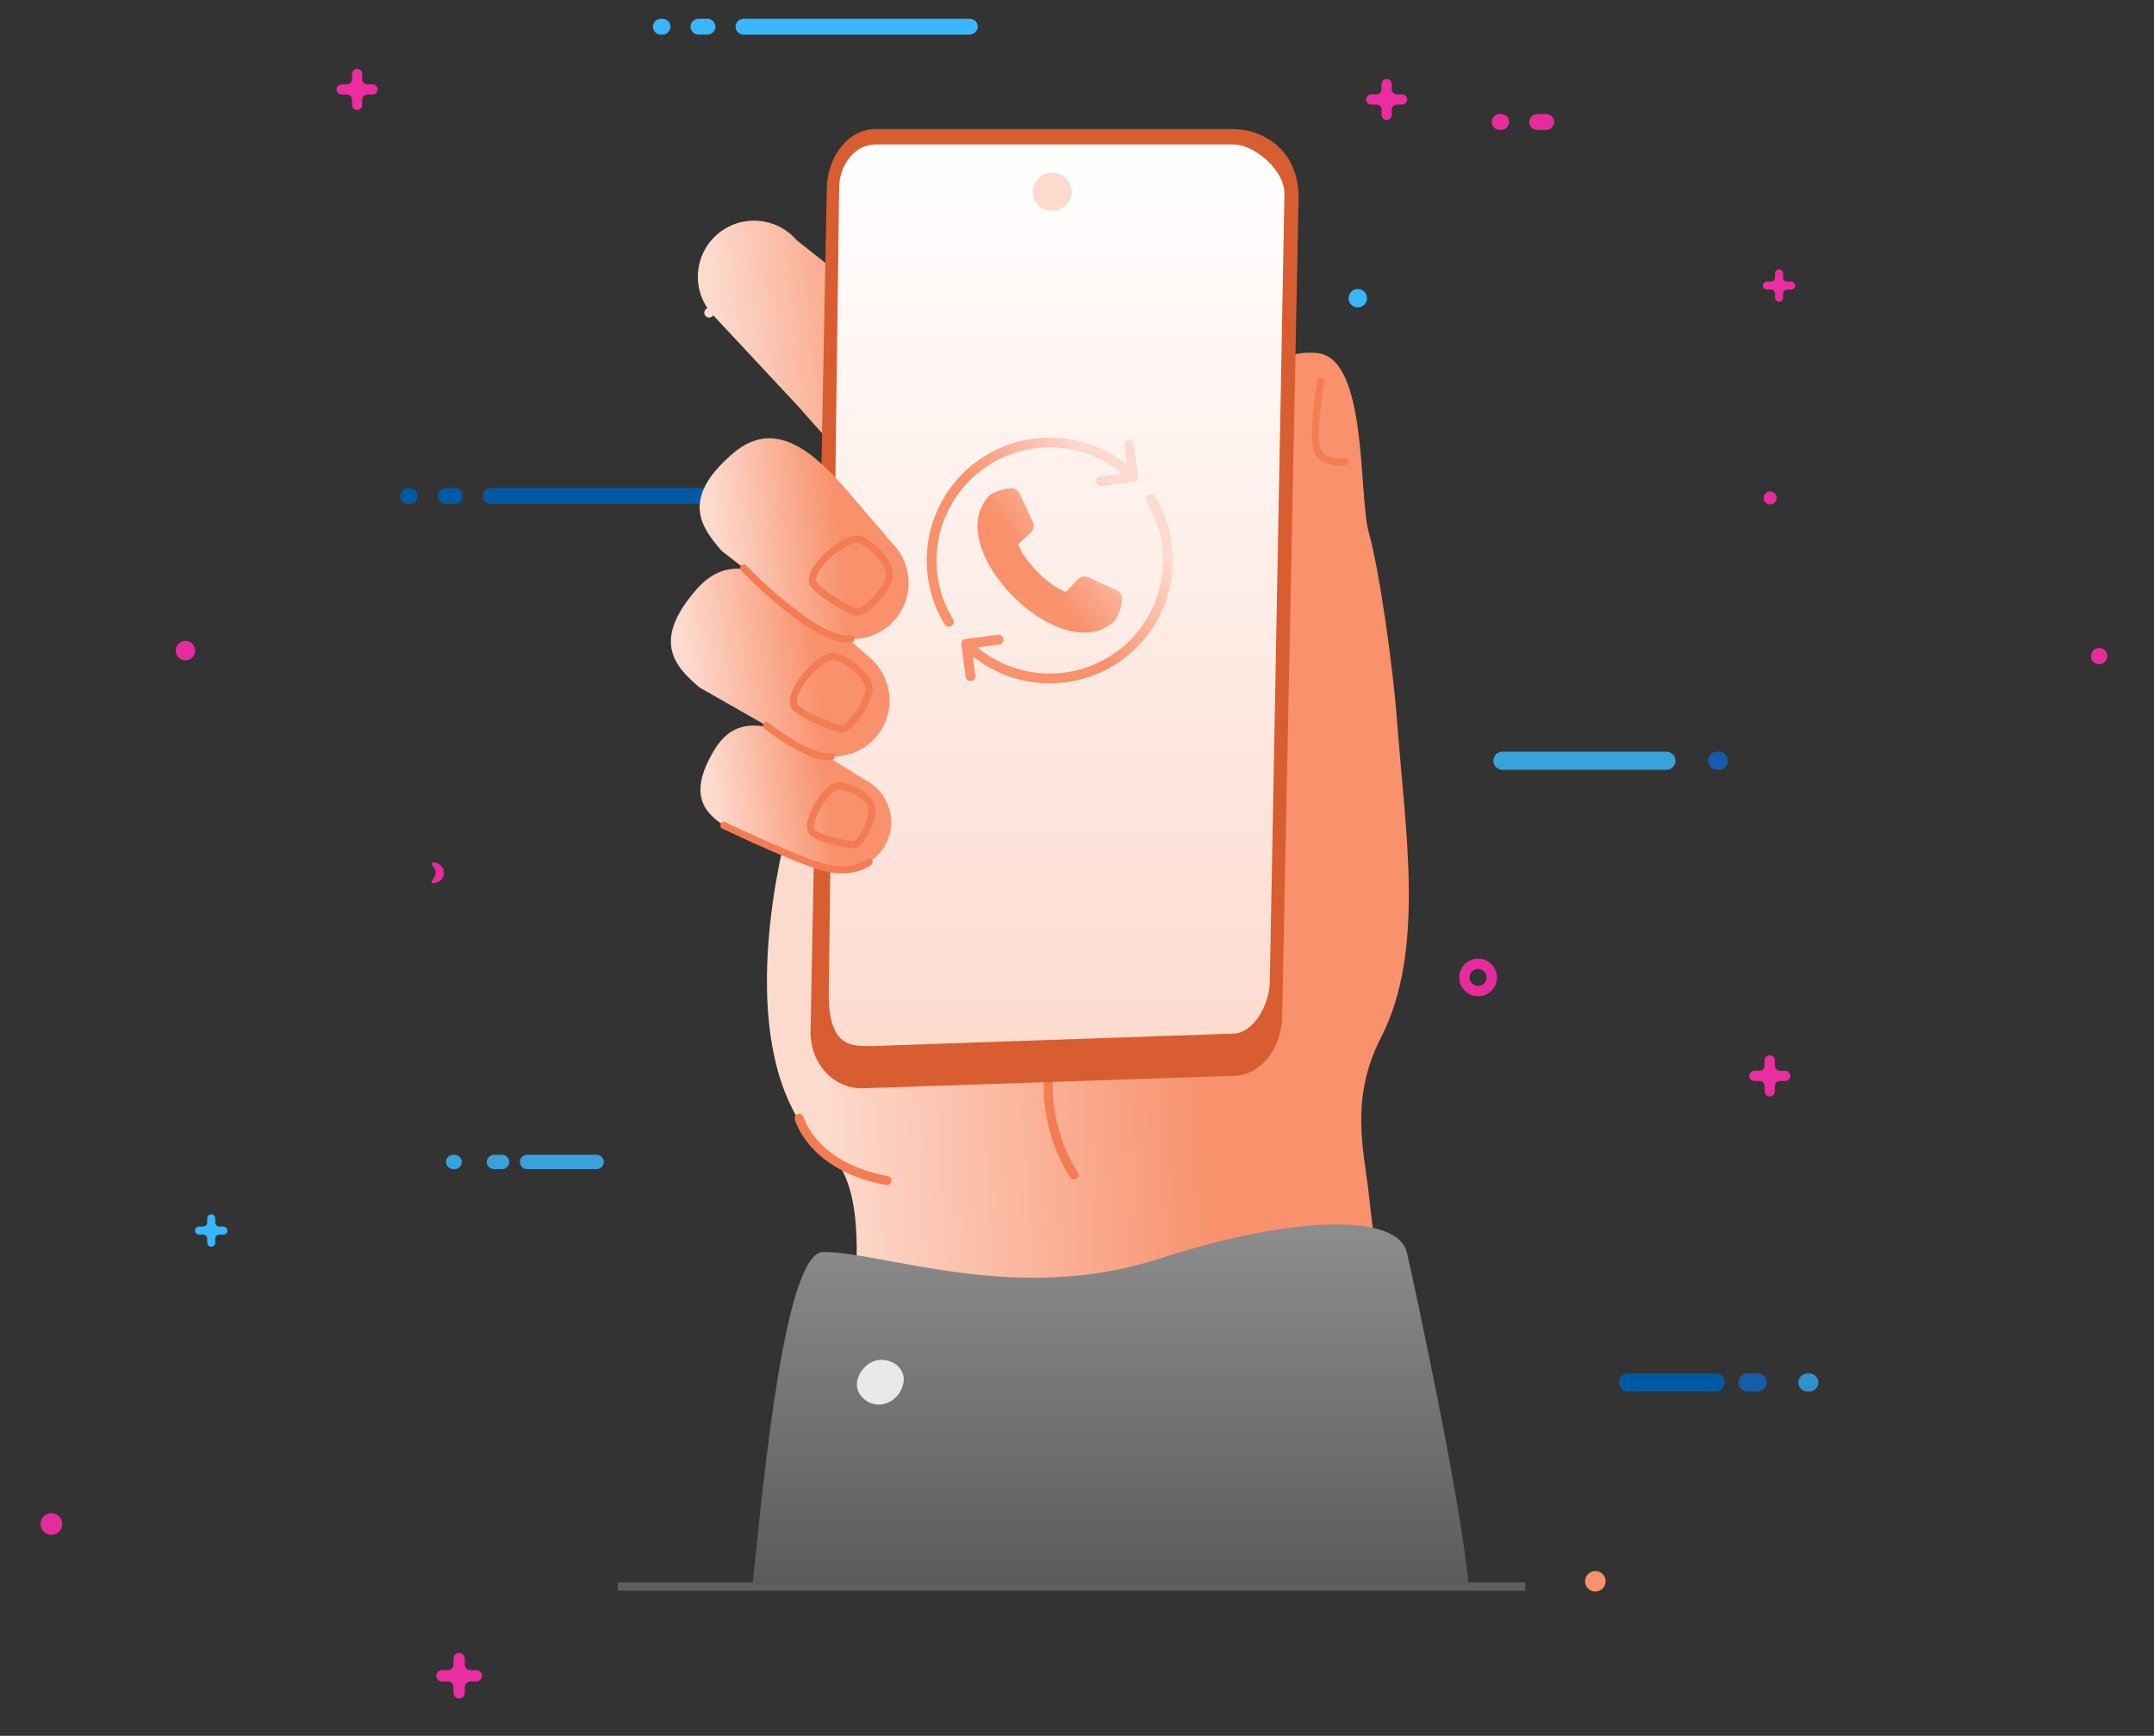 <svg width="304" height="245" viewBox="0 0 304 245" fill="none" xmlns="http://www.w3.org/2000/svg">
<rect x="0" y="0" width="304" height="245" fill="#333333" stroke="none"/>
<path d="M8.779 215.1C8.779 215.943 8.096 216.625 7.253 216.625C6.409 216.625 5.726 215.943 5.726 215.1C5.726 214.258 6.409 213.576 7.253 213.576C8.096 213.576 8.779 214.258 8.779 215.1Z" fill="#E62C9D"/>
<path d="M62.644 123.193C62.644 123.993 61.994 124.641 61.193 124.641C60.392 124.641 61.497 123.993 61.497 123.193C61.497 122.393 60.392 121.744 61.193 121.744C61.994 121.744 62.644 122.393 62.644 123.193Z" fill="#E62C9D"/>
<path d="M27.549 91.826C27.549 92.584 26.933 93.199 26.174 93.199C25.415 93.199 24.799 92.584 24.799 91.826C24.799 91.068 25.415 90.453 26.174 90.453C26.933 90.453 27.549 91.068 27.549 91.826Z" fill="#E62C9D"/>
<path d="M100.765 44.145C100.765 44.524 100.461 44.827 100.082 44.827C99.703 44.827 99.399 44.524 99.399 44.145C99.399 43.766 99.703 43.463 100.082 43.463C100.461 43.463 100.765 43.766 100.765 44.145Z" fill="#FDDACE"/>
<path d="M192.924 42.09C192.924 42.805 192.342 43.387 191.625 43.387C190.908 43.387 190.326 42.805 190.326 42.09C190.326 41.374 190.908 40.792 191.625 40.792C192.342 40.792 192.924 41.374 192.924 42.09Z" fill="#38B6FF"/>
<path d="M250.747 70.283C250.747 70.788 250.334 71.201 249.828 71.201C249.322 71.201 248.908 70.788 248.908 70.283C248.908 69.777 249.322 69.365 249.828 69.365C250.334 69.365 250.747 69.777 250.747 70.283Z" fill="#E62C9D"/>
<path d="M296.256 93.752C296.89 93.752 297.404 93.24 297.404 92.607C297.404 91.974 296.89 91.462 296.256 91.462C295.623 91.462 295.11 91.974 295.11 92.607C295.11 93.24 295.623 93.752 296.256 93.752Z" fill="#E62C9D"/>
<path d="M251.923 151.132H251.206C250.81 151.132 250.489 150.812 250.489 150.416V149.7C250.489 149.355 250.253 149.035 249.916 148.967C249.461 148.875 249.047 149.229 249.047 149.675V150.416C249.047 150.812 248.726 151.132 248.33 151.132H247.614C247.268 151.132 246.947 151.368 246.879 151.705C246.787 152.16 247.141 152.572 247.588 152.572H248.33C248.726 152.572 249.047 152.892 249.047 153.288V154.004C249.047 154.35 249.284 154.67 249.621 154.737C250.076 154.83 250.489 154.476 250.489 154.029V153.288C250.489 152.892 250.81 152.572 251.206 152.572H251.949C252.396 152.572 252.741 152.168 252.657 151.705C252.589 151.368 252.269 151.132 251.923 151.132Z" fill="#EA2DA0"/>
<path d="M67.191 235.721H66.398C65.959 235.721 65.605 235.367 65.605 234.929V234.137C65.605 233.75 65.344 233.396 64.964 233.321C64.458 233.219 64.003 233.615 64.003 234.103V234.929C64.003 235.367 63.648 235.721 63.21 235.721H62.417C62.029 235.721 61.675 235.982 61.599 236.361C61.497 236.866 61.894 237.321 62.383 237.321H63.21C63.648 237.321 64.003 237.675 64.003 238.112V238.905C64.003 239.292 64.264 239.646 64.644 239.721C65.15 239.823 65.605 239.427 65.605 238.938V238.112C65.605 237.675 65.959 237.321 66.398 237.321H67.224C67.713 237.321 68.11 236.866 68.009 236.361C67.933 235.982 67.579 235.721 67.191 235.721Z" fill="#EA2DA0"/>
<path d="M155.106 41.281H154.498C154.161 41.281 153.892 41.012 153.892 40.675V40.068C153.892 39.774 153.698 39.504 153.402 39.445C153.014 39.369 152.668 39.664 152.668 40.043V40.675C152.668 41.012 152.398 41.281 152.061 41.281H151.454C151.159 41.281 150.889 41.475 150.83 41.77C150.754 42.157 151.05 42.502 151.429 42.502H152.061C152.398 42.502 152.668 42.772 152.668 43.109V43.715C152.668 44.01 152.863 44.279 153.157 44.339C153.546 44.414 153.892 44.12 153.892 43.74V43.109C153.892 42.772 154.161 42.502 154.498 42.502H155.131C155.511 42.502 155.806 42.157 155.73 41.77C155.671 41.483 155.401 41.281 155.106 41.281Z" fill="#FDDACE"/>
<path d="M74.386 165.013H84.209C84.766 165.013 85.221 164.56 85.221 164.003C85.221 163.446 84.766 162.991 84.209 162.991H74.386C73.829 162.991 73.374 163.446 73.374 164.003C73.374 164.56 73.829 165.013 74.386 165.013Z" fill="#39A2DB"/>
<path d="M69.714 165.013H70.856C71.414 165.013 71.869 164.56 71.869 164.003C71.869 163.446 71.414 162.991 70.856 162.991H69.714C69.156 162.991 68.701 163.446 68.701 164.003C68.701 164.56 69.156 165.013 69.714 165.013Z" fill="#39A2DB"/>
<path d="M63.958 165.013H64.164C64.722 165.013 65.176 164.56 65.176 164.003C65.176 163.446 64.722 162.991 64.164 162.991H63.958C63.4 162.991 62.945 163.446 62.945 164.003C62.945 164.56 63.4 165.013 63.958 165.013Z" fill="#39A2DB"/>
<path d="M242.169 196.41H229.754C229.055 196.41 228.473 195.837 228.473 195.13C228.473 194.431 229.046 193.85 229.754 193.85H242.169C242.87 193.85 243.452 194.422 243.452 195.13C243.452 195.829 242.878 196.41 242.169 196.41Z" fill="#0059A3"/>
<path d="M248.074 196.41H246.631C245.931 196.41 245.349 195.837 245.349 195.13C245.349 194.431 245.923 193.85 246.631 193.85H248.074C248.773 193.85 249.356 194.422 249.356 195.13C249.356 195.829 248.782 196.41 248.074 196.41Z" fill="#165CA7"/>
<path d="M255.352 196.41H255.091C254.39 196.41 253.808 195.837 253.808 195.13C253.808 194.431 254.382 193.85 255.091 193.85H255.352C256.052 193.85 256.634 194.422 256.634 195.13C256.634 195.829 256.06 196.41 255.352 196.41Z" fill="#2D92CD"/>
<path d="M235.186 108.656H212.044C211.344 108.656 210.762 108.083 210.762 107.376C210.762 106.677 211.335 106.095 212.044 106.095H235.186C235.887 106.095 236.469 106.668 236.469 107.376C236.469 108.074 235.895 108.656 235.186 108.656Z" fill="#39A2DB"/>
<path d="M242.592 108.656H242.33C241.63 108.656 241.048 108.083 241.048 107.376C241.048 106.677 241.622 106.095 242.33 106.095H242.592C243.292 106.095 243.874 106.668 243.874 107.376C243.874 108.074 243.3 108.656 242.592 108.656Z" fill="#165CA7"/>
<path d="M57.608 71.129H57.837C58.452 71.129 58.958 70.624 58.958 70.009C58.958 69.394 58.452 68.889 57.837 68.889H57.608C56.993 68.889 56.487 69.394 56.487 70.009C56.487 70.624 56.993 71.129 57.608 71.129Z" fill="#0059A3"/>
<path d="M62.923 71.129H64.189C64.804 71.129 65.31 70.624 65.31 70.009C65.31 69.394 64.804 68.889 64.189 68.889H62.923C62.307 68.889 61.793 69.394 61.793 70.009C61.793 70.624 62.299 71.129 62.923 71.129Z" fill="#0059A3"/>
<path d="M69.275 71.129H101.198C101.813 71.129 102.328 70.624 102.328 70.009C102.328 69.394 101.822 68.889 101.198 68.889H69.275C68.66 68.889 68.145 69.394 68.145 70.009C68.145 70.624 68.651 71.129 69.275 71.129Z" fill="#0059A3"/>
<path d="M31.515 173.122H30.95C30.638 173.122 30.385 172.87 30.385 172.557V171.993C30.385 171.724 30.2 171.471 29.93 171.412C29.567 171.345 29.246 171.615 29.246 171.968V172.55C29.246 172.861 28.993 173.114 28.681 173.114H28.116C27.846 173.114 27.593 173.299 27.534 173.568C27.467 173.931 27.737 174.25 28.091 174.25H28.673C28.985 174.25 29.238 174.503 29.238 174.815V175.379C29.238 175.648 29.424 175.901 29.693 175.961C30.056 176.028 30.377 175.758 30.377 175.404V174.823C30.377 174.512 30.63 174.259 30.942 174.259H31.524C31.869 174.259 32.148 173.939 32.08 173.577C32.03 173.307 31.777 173.122 31.498 173.122H31.515Z" fill="#38B6FF"/>
<path d="M210.537 137.958C210.537 139.027 209.669 139.886 208.606 139.886C207.544 139.886 206.675 139.019 206.675 137.958C206.675 136.897 207.544 136.029 208.606 136.029C209.669 136.029 210.537 136.897 210.537 137.958Z" stroke="#E62C9D" stroke-width="1.456" stroke-miterlimit="10"/>
<path d="M225.155 224.637C225.956 224.637 226.606 223.987 226.606 223.188C226.606 222.388 225.956 221.739 225.155 221.739C224.354 221.739 223.704 222.388 223.704 223.188C223.704 223.987 224.354 224.637 225.155 224.637Z" fill="#F8916D"/>
<path d="M87.19 223.919H215.252" stroke="#5E5E5E" stroke-width="1.176"/>
<path d="M139.204 55.108C139.205 55.108 139.205 55.108 139.205 55.108L112.441 33.904C112.439 33.903 112.436 33.9 112.434 33.898C109.579 30.584 104.575 30.207 101.253 33.055C97.93 35.905 97.551 40.906 100.404 44.225L112.772 57.482C124.927 71.529 131.119 75.087 136.465 70.494C144.013 64.009 141.965 58.317 139.204 55.108Z" fill="url(#paint0_linear_182_511)"/>
<path d="M111.343 116.156C111.339 116.168 104.362 140.168 111.344 155.476C115.008 163.509 117.39 162.203 118.984 165.397C122.902 173.252 119.305 186.956 121.254 193.344C123.892 201.991 129.01 201.799 129.062 201.797C129.064 201.797 129.064 201.797 129.065 201.797L197.084 192.23C197.116 192.226 197.137 192.198 197.128 192.168C196.927 191.5 194.92 184.571 193.197 168.651C192.533 162.519 190.409 155.181 194.913 146.425C201.194 134.215 198.322 117.264 197.144 101.485C196.591 94.085 194.634 80.215 193.196 75.224C191.682 69.964 193.123 50.309 185.758 49.813C172.742 48.938 177.332 67.007 175.4 76.021C173.47 85.034 111.369 116.141 111.342 116.154C111.342 116.155 111.343 116.155 111.343 116.156Z" fill="url(#paint1_linear_182_511)"/>
<path d="M151.576 166.469C151.374 166.469 151.177 166.374 151.052 166.198C150.941 166.045 148.347 162.357 147.524 156.561C147.04 153.158 147.273 149.733 148.216 146.385C149.39 142.215 151.676 138.157 155.007 134.322C155.24 134.055 155.647 134.025 155.915 134.257C156.183 134.49 156.213 134.895 155.98 135.164C152.774 138.854 150.579 142.747 149.455 146.733C148.56 149.91 148.338 153.155 148.798 156.38C149.579 161.87 152.075 165.418 152.1 165.453C152.306 165.742 152.239 166.143 151.95 166.35C151.837 166.431 151.706 166.47 151.576 166.47V166.469Z" fill="#F47C53"/>
<path d="M174.081 151.843L121.586 153.608C117.794 153.608 114.394 150.363 114.394 145.627L116.683 26.812C116.683 22.074 119.769 18.218 123.562 18.218H174.079C177.871 18.218 183.278 20.823 183.278 27.935L180.956 143.25C180.956 147.988 177.871 151.841 174.079 151.841L174.081 151.843Z" fill="#D85D31"/>
<path d="M174.1 20.391H123.542C120.718 20.391 118.428 23.172 118.428 26.601L116.962 140.17C116.911 147.943 120.258 147.645 123.083 147.645L174.031 145.887C176.856 145.887 179.215 141.839 179.215 138.407L181.278 27.334C181.278 23.903 176.926 20.391 174.1 20.391Z" fill="url(#paint2_linear_182_511)"/>
<path d="M98.708 97.022H98.709L112.393 104.822C112.396 104.824 112.399 104.827 112.402 104.829C115.703 107.698 120.71 107.357 123.589 104.062C126.467 100.766 126.126 95.764 122.824 92.887L114.269 85.435C108.378 80.449 102.909 77.898 98.277 83.209C91.737 90.707 95.514 94.241 98.706 97.022H98.708Z" fill="url(#paint3_linear_182_511)"/>
<path d="M207.276 223.654H106.224C107.81 208.095 110.821 176.704 116.178 176.704C124.763 176.704 143.422 184.178 163.447 177.703C183.472 171.228 197.335 171.476 198.556 176.778C199.546 181.078 206.069 211.181 207.276 223.654Z" fill="url(#paint4_linear_182_511)"/>
<path d="M118.658 103.369C118.526 103.369 118.399 103.35 118.276 103.309C118.013 103.228 113.805 101.933 111.975 100.276C111.221 99.593 111.287 98.353 112.16 96.786C112.799 95.64 113.817 94.407 114.884 93.492C115.759 92.741 117.011 91.905 118.006 92.189C119.119 92.507 120.439 93.283 121.45 94.214C122.686 95.354 123.284 96.564 123.131 97.62C122.878 99.374 121.084 102.164 119.642 103.048C119.293 103.262 118.962 103.37 118.657 103.37L118.658 103.369ZM117.572 93.129C116.588 93.129 114.266 95.064 113.037 97.271C112.439 98.343 112.291 99.211 112.649 99.536C114.333 101.06 118.531 102.341 118.573 102.354L118.589 102.36C118.694 102.397 118.894 102.334 119.119 102.196C120.319 101.462 121.927 98.948 122.141 97.477C122.372 95.879 119.595 93.683 117.731 93.15C117.682 93.136 117.628 93.131 117.571 93.131L117.572 93.129Z" fill="#F47C53"/>
<path d="M101.854 77.755L114.279 87.434C114.282 87.436 114.284 87.438 114.286 87.441C117.142 90.754 122.146 91.132 125.467 88.284C128.791 85.434 129.17 80.433 126.317 77.114L118.919 68.514C113.805 62.737 108.758 59.43 103.412 64.023C95.863 70.508 99.094 74.546 101.855 77.756L101.854 77.755Z" fill="url(#paint5_linear_182_511)"/>
<path d="M120.883 86.898C120.677 86.898 120.488 86.855 120.316 86.769C120.067 86.653 116.087 84.769 114.515 82.867C113.867 82.082 114.11 80.864 115.199 79.438C115.996 78.395 117.18 77.322 118.368 76.569C119.341 75.951 120.701 75.303 121.644 75.726C122.702 76.2 123.895 77.156 124.762 78.223C125.822 79.528 126.239 80.811 125.937 81.835C125.434 83.535 123.258 86.04 121.706 86.707C121.408 86.835 121.134 86.899 120.883 86.899V86.898ZM120.95 76.584C119.894 76.584 117.467 78.117 115.996 80.042C115.252 81.018 114.98 81.855 115.288 82.229C116.733 83.977 120.707 85.847 120.748 85.866L120.761 85.873C120.862 85.923 121.066 85.89 121.31 85.786C122.603 85.23 124.555 82.974 124.977 81.549C125.436 80 123.003 77.43 121.234 76.636C121.156 76.601 121.06 76.584 120.95 76.584Z" fill="#F47C53"/>
<path d="M103.162 117.14L115.595 121.716C115.598 121.718 115.601 121.719 115.604 121.721C118.74 123.645 122.846 122.668 124.777 119.538C126.709 116.405 125.73 112.302 122.593 110.373L114.462 105.375C108.885 102.055 103.994 100.695 100.888 105.741C96.503 112.864 100.127 115.274 103.16 117.139C103.16 117.139 103.161 117.14 103.162 117.14Z" fill="url(#paint6_linear_182_511)"/>
<path d="M120.419 119.739C120.364 119.739 120.309 119.735 120.254 119.726C120.013 119.696 116.334 119.201 114.575 118.071C114.138 117.791 113.509 117.025 114.213 115.056C114.933 113.035 116.965 110.208 118.507 110.382C120.499 110.608 123.539 112.268 123.583 114.256C123.616 115.765 122.501 118.358 121.414 119.303C121.079 119.594 120.746 119.741 120.419 119.741V119.739ZM118.352 111.374C117.609 111.374 115.866 113.396 115.155 115.392C114.827 116.313 114.812 117.035 115.118 117.231C116.711 118.254 120.354 118.731 120.391 118.737L120.408 118.74C120.45 118.747 120.57 118.714 120.76 118.549C121.622 117.799 122.611 115.485 122.584 114.278C122.555 112.959 119.991 111.558 118.397 111.376C118.383 111.375 118.369 111.374 118.355 111.374H118.352Z" fill="#F47C53"/>
<path d="M119.729 90.705C114.31 90.705 105.001 80.939 104.597 80.513C104.407 80.313 104.417 79.996 104.617 79.806C104.817 79.616 105.134 79.624 105.325 79.825C105.35 79.852 107.839 82.472 110.919 84.993C114.917 88.265 118.073 89.888 120.047 89.689C120.323 89.66 120.567 89.86 120.595 90.135C120.623 90.409 120.423 90.654 120.148 90.682C120.011 90.697 119.872 90.704 119.729 90.704V90.705Z" fill="#F47C53"/>
<path d="M116.874 107.305C113.565 107.305 108.091 102.996 107.848 102.804C107.631 102.632 107.596 102.318 107.766 102.101C107.939 101.884 108.253 101.849 108.47 102.021C108.486 102.034 110 103.229 111.858 104.349C114.245 105.788 116.102 106.456 117.225 106.28C117.499 106.236 117.754 106.423 117.798 106.697C117.84 106.97 117.654 107.225 117.38 107.268C117.218 107.293 117.049 107.306 116.874 107.306V107.305Z" fill="#F47C53"/>
<path d="M188.937 65.738C188.203 65.738 187.168 65.559 186.112 64.784C184.932 63.918 185.064 60.839 185.265 58.597C185.486 56.132 185.929 53.792 185.933 53.769C185.985 53.498 186.246 53.32 186.518 53.372C186.79 53.425 186.968 53.685 186.917 53.957C186.913 53.979 186.478 56.277 186.262 58.694C185.874 63.011 186.503 63.831 186.705 63.978C188.204 65.079 189.617 64.668 189.676 64.651C189.94 64.571 190.219 64.718 190.301 64.981C190.382 65.243 190.239 65.522 189.976 65.605C189.942 65.616 189.541 65.738 188.936 65.738H188.937Z" fill="#F47C53"/>
<path d="M125.171 167.261C125.134 167.261 125.095 167.258 125.057 167.252C119.441 166.24 116.248 163.815 114.559 161.956C112.698 159.909 112.195 158.094 112.174 158.018C112.082 157.674 112.285 157.323 112.628 157.231C112.97 157.139 113.322 157.341 113.416 157.683C113.42 157.7 113.884 159.327 115.564 161.15C117.119 162.838 120.068 165.046 125.285 165.985C125.634 166.049 125.866 166.382 125.803 166.732C125.747 167.043 125.476 167.261 125.17 167.261H125.171Z" fill="#F47C53"/>
<path d="M118.717 123.275C118.335 123.275 117.927 123.253 117.496 123.199C114.14 122.791 102.446 117.193 101.949 116.955C101.7 116.835 101.595 116.537 101.715 116.288C101.835 116.039 102.134 115.934 102.383 116.054C102.503 116.112 114.425 121.819 117.617 122.208C120.654 122.578 122.328 121.298 122.345 121.286C122.561 121.115 122.876 121.152 123.047 121.368C123.217 121.583 123.183 121.895 122.968 122.067C122.899 122.124 121.421 123.275 118.717 123.275Z" fill="#F47C53"/>
<path d="M120.933 195.405C120.933 193.833 122.393 192.157 123.956 191.97C125.996 191.725 127.544 193.097 127.544 194.668C127.544 196.509 125.923 198.252 124.018 198.252C122.443 198.252 120.935 196.977 120.935 195.405H120.933Z" fill="#E9E9E9"/>
<path fill-rule="evenodd" clip-rule="evenodd" d="M150.441 83.537L152.092 81.802C152.493 81.377 153.122 81.258 153.65 81.508C153.651 81.508 153.651 81.508 153.652 81.507C153.652 81.507 153.653 81.506 153.654 81.507L157.572 83.332C157.598 83.344 157.621 83.356 157.645 83.371C158.124 83.628 158.402 84.145 158.351 84.684C158.309 85.17 158.211 85.649 158.061 86.113C157.908 86.583 157.706 87.035 157.457 87.462C157.419 87.528 157.37 87.586 157.314 87.636C154.676 90.131 150.828 89.587 147.244 87.5C145.705 86.591 144.288 85.489 143.029 84.222C141.76 82.964 140.657 81.549 139.747 80.013C137.652 76.424 137.109 72.569 139.632 69.934C139.678 69.886 139.73 69.845 139.788 69.812C140.214 69.563 140.667 69.361 141.137 69.209C141.601 69.059 142.081 68.962 142.567 68.919C143.137 68.867 143.678 69.178 143.92 69.697L145.749 73.611C145.76 73.636 145.771 73.662 145.778 73.688C145.986 74.202 145.856 74.791 145.452 75.17L143.738 76.797C143.724 76.811 143.719 76.831 143.724 76.85C144.062 77.966 145.167 79.457 146.484 80.773C147.811 82.1 149.32 83.211 150.441 83.538L150.441 83.537ZM137.651 95.345C137.651 95.345 137.65 95.345 137.65 95.344L137.312 92.767C137.306 92.72 137.359 92.69 137.396 92.719C144.881 98.618 155.742 97.388 161.713 89.943C166.28 84.249 166.792 76.309 162.993 70.077C162.796 69.749 162.37 69.643 162.042 69.84C161.713 70.036 161.607 70.462 161.805 70.789C161.807 70.792 161.808 70.795 161.809 70.799C166.4 78.328 164.01 88.149 156.47 92.735C150.668 96.263 143.271 95.741 138.024 91.445C137.99 91.416 138.006 91.36 138.051 91.354L141.019 90.966C141.398 90.916 141.665 90.569 141.616 90.19C141.567 89.812 141.219 89.545 140.84 89.594L136.276 90.192C135.897 90.241 135.63 90.588 135.68 90.967L136.278 95.525C136.327 95.903 136.675 96.17 137.054 96.121C137.433 96.071 137.7 95.724 137.651 95.345ZM158.661 62.858L159 65.435C159.006 65.482 158.952 65.511 158.915 65.483C151.429 59.584 140.569 60.814 134.599 68.259C130.032 73.953 129.52 81.893 133.319 88.125C133.516 88.453 133.942 88.559 134.27 88.362C134.599 88.165 134.704 87.74 134.508 87.412C134.506 87.409 134.504 87.407 134.502 87.404C129.911 79.874 132.302 70.053 139.842 65.468C145.643 61.94 153.04 62.462 158.287 66.757C158.322 66.786 158.306 66.843 158.261 66.849L155.293 67.237C154.914 67.286 154.647 67.633 154.696 68.012C154.746 68.391 155.093 68.658 155.472 68.608L160.035 68.011C160.415 67.961 160.682 67.614 160.633 67.236L160.034 62.678C159.982 62.3 159.634 62.035 159.254 62.087C158.879 62.138 158.614 62.482 158.661 62.858Z" fill="url(#paint7_linear_182_511)"/>
<path d="M148.496 29.781C150.001 29.781 151.221 28.563 151.221 27.06C151.221 25.557 150.001 24.339 148.496 24.339C146.992 24.339 145.772 25.557 145.772 27.06C145.772 28.563 146.992 29.781 148.496 29.781Z" fill="#FDDACE"/>
<path d="M252.784 39.737H252.218C251.906 39.737 251.653 39.485 251.653 39.173V38.609C251.653 38.339 251.467 38.087 251.198 38.028C250.835 37.96 250.515 38.23 250.515 38.584V39.165C250.515 39.476 250.262 39.729 249.949 39.729H249.384C249.114 39.729 248.861 39.914 248.802 40.184C248.735 40.546 249.005 40.866 249.359 40.866H249.941C250.253 40.866 250.506 41.119 250.506 41.43V41.995C250.506 42.264 250.692 42.517 250.961 42.576C251.324 42.643 251.645 42.374 251.645 42.02V41.439C251.645 41.127 251.898 40.874 252.209 40.874H252.792C253.137 40.874 253.416 40.554 253.348 40.192C253.298 39.923 253.045 39.737 252.767 39.737H252.784Z" fill="#EA2DA0"/>
<path d="M211.64 18.335H211.868C212.484 18.335 212.989 17.83 212.989 17.215C212.989 16.6 212.484 16.095 211.868 16.095H211.64C211.024 16.095 210.518 16.6 210.518 17.215C210.518 17.83 211.024 18.335 211.64 18.335Z" fill="#E62C9D"/>
<path d="M216.955 18.335H218.22C218.835 18.335 219.341 17.83 219.341 17.215C219.341 16.6 218.835 16.095 218.22 16.095H216.955C216.339 16.095 215.824 16.6 215.824 17.215C215.824 17.83 216.33 18.335 216.955 18.335Z" fill="#E62C9D"/>
<path d="M93.274 4.887H93.502C94.118 4.887 94.623 4.381 94.623 3.766C94.623 3.152 94.118 2.646 93.502 2.646H93.274C92.658 2.646 92.152 3.152 92.152 3.766C92.152 4.381 92.658 4.887 93.274 4.887Z" fill="#38B6FF"/>
<path d="M98.588 4.887H99.854C100.469 4.887 100.975 4.381 100.975 3.766C100.975 3.152 100.469 2.646 99.854 2.646H98.588C97.973 2.646 97.458 3.152 97.458 3.766C97.458 4.381 97.964 4.887 98.588 4.887Z" fill="#38B6FF"/>
<path d="M104.941 4.887H136.863C137.479 4.887 137.993 4.381 137.993 3.766C137.993 3.152 137.487 2.646 136.863 2.646H104.941C104.325 2.646 103.81 3.152 103.81 3.766C103.81 4.381 104.316 4.887 104.941 4.887Z" fill="#38B6FF"/>
<path d="M197.857 13.319H197.14C196.744 13.319 196.424 12.999 196.424 12.603V11.887C196.424 11.542 196.187 11.222 195.85 11.155C195.394 11.062 194.981 11.416 194.981 11.862V12.603C194.981 12.999 194.661 13.319 194.265 13.319H193.547C193.201 13.319 192.881 13.555 192.814 13.892C192.721 14.347 193.075 14.759 193.522 14.759H194.265C194.661 14.759 194.981 15.08 194.981 15.476V16.191C194.981 16.537 195.217 16.857 195.555 16.924C196.01 17.017 196.424 16.663 196.424 16.217V15.476C196.424 15.08 196.744 14.759 197.14 14.759H197.882C198.329 14.759 198.675 14.355 198.591 13.892C198.524 13.555 198.203 13.319 197.857 13.319Z" fill="#EA2DA0"/>
<path d="M52.557 11.904H51.84C51.444 11.904 51.124 11.584 51.124 11.188V10.472C51.124 10.127 50.888 9.807 50.55 9.739C50.095 9.647 49.681 10 49.681 10.447V11.188C49.681 11.584 49.361 11.904 48.965 11.904H48.248C47.902 11.904 47.581 12.14 47.514 12.476C47.421 12.931 47.775 13.344 48.222 13.344H48.965C49.361 13.344 49.681 13.664 49.681 14.06V14.776C49.681 15.121 49.918 15.441 50.255 15.509C50.71 15.601 51.124 15.248 51.124 14.801V14.06C51.124 13.664 51.444 13.344 51.84 13.344H52.583C53.03 13.344 53.376 12.94 53.291 12.476C53.224 12.14 52.903 11.904 52.557 11.904Z" fill="#EA2DA0"/>
<defs>
<linearGradient id="paint0_linear_182_511" x1="130.479" y1="80.808" x2="105.02" y2="83.493" gradientUnits="userSpaceOnUse">
<stop stop-color="#F8916C"/>
<stop offset="1" stop-color="#FDDACE"/>
</linearGradient>
<linearGradient id="paint1_linear_182_511" x1="175.299" y1="232.841" x2="121.53" y2="236.067" gradientUnits="userSpaceOnUse">
<stop stop-color="#F8916C"/>
<stop offset="1" stop-color="#FDDACE"/>
</linearGradient>
<linearGradient id="paint2_linear_182_511" x1="149.12" y1="20.391" x2="149.12" y2="147.647" gradientUnits="userSpaceOnUse">
<stop stop-color="white"/>
<stop offset="1" stop-color="#FEDBCF"/>
</linearGradient>
<linearGradient id="paint3_linear_182_511" x1="117.526" y1="112.191" x2="99.393" y2="114.315" gradientUnits="userSpaceOnUse">
<stop stop-color="#F8916C"/>
<stop offset="1" stop-color="#FDDACE"/>
</linearGradient>
<linearGradient id="paint4_linear_182_511" x1="156.75" y1="172.821" x2="156.75" y2="223.654" gradientUnits="userSpaceOnUse">
<stop stop-color="#8D8D8D"/>
<stop offset="1" stop-color="#5B5B5B"/>
</linearGradient>
<linearGradient id="paint5_linear_182_511" x1="120.571" y1="95.982" x2="103.196" y2="97.802" gradientUnits="userSpaceOnUse">
<stop stop-color="#F8916C"/>
<stop offset="1" stop-color="#FDDACE"/>
</linearGradient>
<linearGradient id="paint6_linear_182_511" x1="118.777" y1="126.852" x2="103.025" y2="128.954" gradientUnits="userSpaceOnUse">
<stop stop-color="#F8916C"/>
<stop offset="1" stop-color="#FDDACE"/>
</linearGradient>
<linearGradient id="paint7_linear_182_511" x1="172.971" y1="89.369" x2="160.284" y2="99.024" gradientUnits="userSpaceOnUse">
<stop stop-color="#FDDACE"/>
<stop offset="1" stop-color="#F8916C"/>
</linearGradient>
</defs>
</svg>
